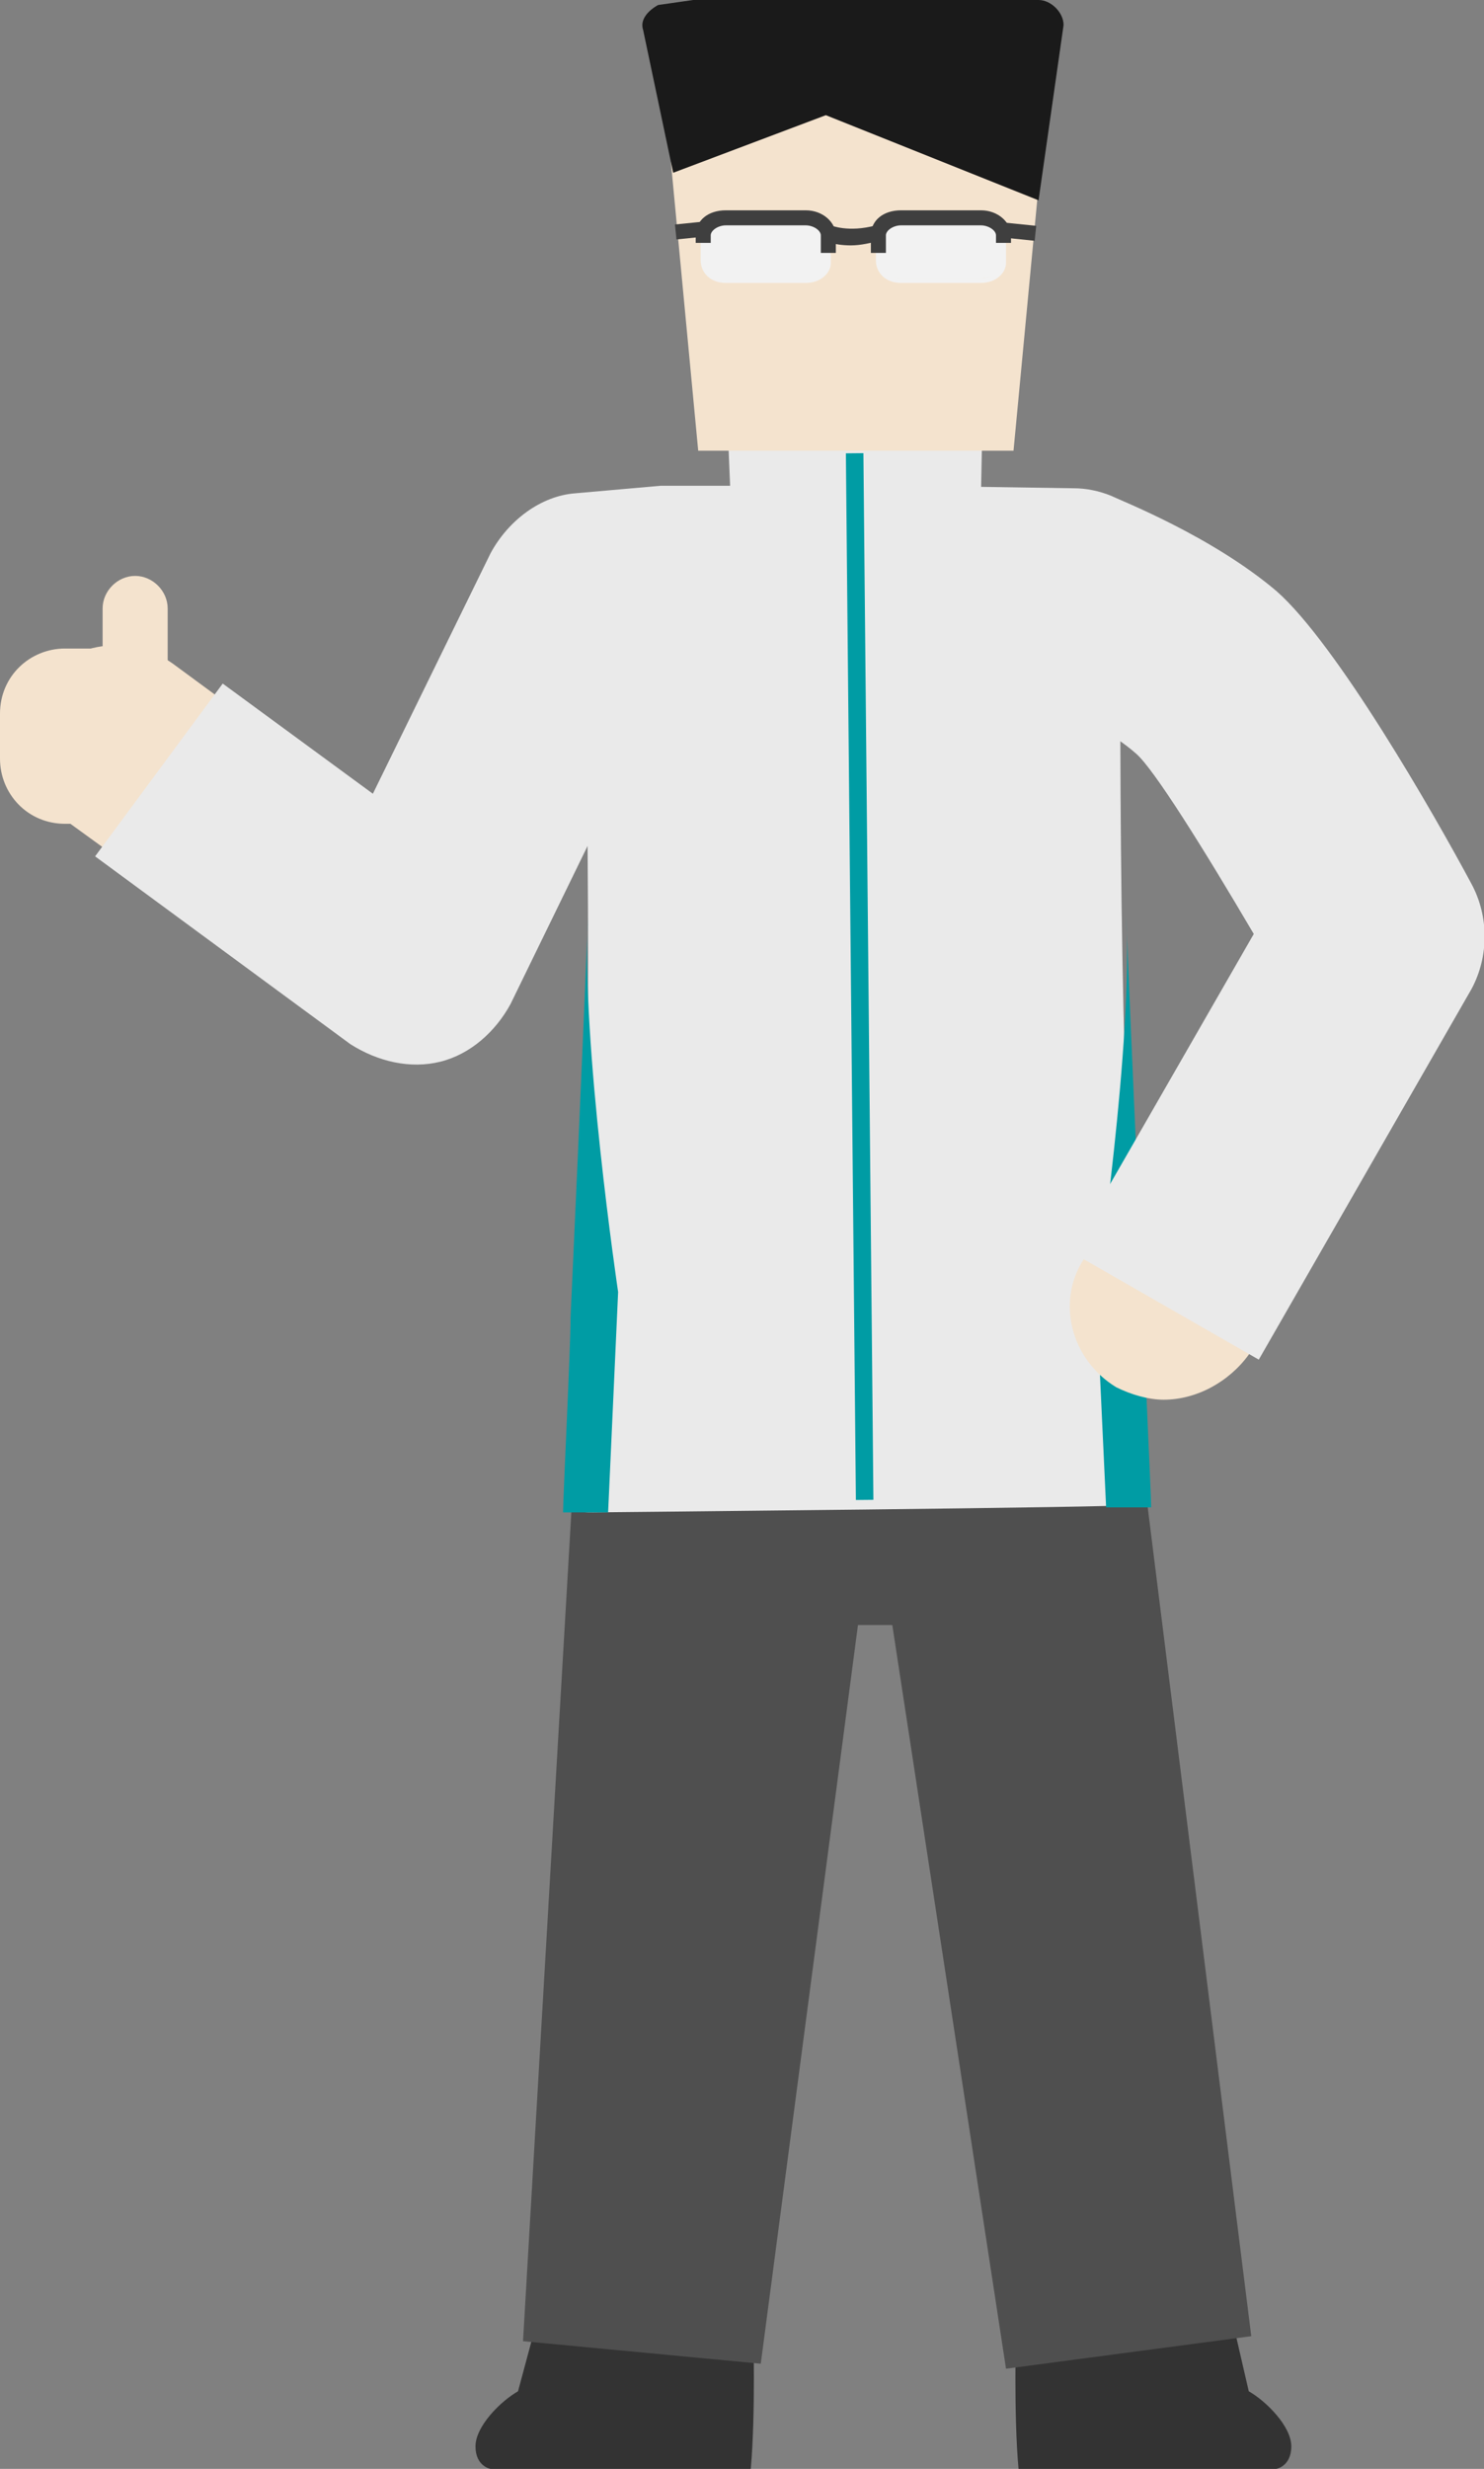 <?xml version="1.0" encoding="utf-8"?>
<!-- Generator: Adobe Illustrator 27.3.1, SVG Export Plug-In . SVG Version: 6.00 Build 0)  -->
<svg version="1.1" id="レイヤー_1" xmlns="http://www.w3.org/2000/svg" xmlns:xlink="http://www.w3.org/1999/xlink" x="0px"
	 y="0px" width="59.3px" height="98.6px" viewBox="0 0 59.3 98.6" style="enable-background:new 0 0 59.3 98.6;"
	 xml:space="preserve">
<rect x="0" y="0" width="59.3" height="98.6" fill="#808080" stroke="none"/>
<style type="text/css">
	.st0{fill:#333333;}
	.st1{fill:#4F4F4F;}
	.st2{fill:#EAEAEA;}
	.st3{fill:#009CA4;}
	.st4{fill:#F4E3CE;}
	.st5{fill:#1A1A1A;}
	.st6{fill:#F2F2F2;}
	.st7{fill:#3F3F3F;}
</style>
<g>
	<g>
		<path class="st0" d="M40.6,93c0,0-0.1,3.4,0.1,5.6h10.3c0,0,0.6-0.1,0.6-0.9s-1-1.8-1.7-2.2l-0.6-2.6L40.6,93z"/>
	</g>
	<g>
		<path class="st0" d="M30.1,93c0,0,0.1,3.4-0.1,5.6H19.6c0,0-0.6-0.1-0.6-0.9s1-1.8,1.7-2.2l0.7-2.6L30.1,93z"/>
	</g>
	<g>
		<polygon class="st1" points="35.1,58.7 30.4,94.4 20.9,93.5 23,57.5 35.1,58.7 		"/>
	</g>
	<g>
		<polygon class="st1" points="40.2,94.6 34.6,58 45.4,56.5 50,93.3 40.2,94.6 		"/>
	</g>
	<g>
		<path class="st1" d="M37.7,64.9h-4.9c-0.9,0-1.6-0.7-1.6-1.6v-3c0-0.9,0.7-1.6,1.6-1.6h4.9c0.9,0,1.6,0.7,1.6,1.6v3
			C39.3,64.2,38.6,64.9,37.7,64.9z"/>
	</g>
	<g>
		<path class="st2" d="M23.7,60.4c-0.3,0-0.5,0-0.5-0.1c0,0,0-0.1,0-0.1l0-0.2c0-1.2,0-3.3,0-4.6c0.4-11.3,0.4-22.8,0-34.1
			c0,0,21.6-0.2,21.6-0.2c-0.1,11.3,0,22.8,0.7,34.1c0,0.8,0.1,2.9,0.1,3.7c0,0.2,0,0.7,0,0.9c0,0,0,0.2,0,0.2s0,0.1,0,0.1
			c0,0,0,0,0,0c0,0-0.2,0-0.4,0C45.3,60.2,23.7,60.4,23.7,60.4L23.7,60.4z"/>
	</g>
	<g>
		<path class="st3" d="M22.5,60.4h1.8l0.4-8.8c0,0-1.5-10.1-1.2-15c0,0-0.3,7.3-0.7,16C22.8,53.8,22.5,59.8,22.5,60.4z"/>
	</g>
	<g>
		<path class="st3" d="M46,60.2h-1.8l-0.4-8.6c0,0,1.5-10.1,1.2-15c0,0,0.3,7.3,0.7,16C45.7,53.7,46,59.7,46,60.2z"/>
	</g>
	<g>
		<path class="st4" d="M46.5,55.9c-0.6,0-1.3-0.2-1.9-0.5c-1.8-1.1-2.4-3.4-1.3-5.1l7.5-12.8l-5.4-8l-1.7-1.3l-7.5-0.7l-9.1,0
			L26,27.5l-6,12.4c-0.5,1-1.4,1.7-2.5,2c-1.1,0.3-2.2,0-3.1-0.6L2.4,32.6c-1.7-1.2-2-3.6-0.8-5.3c1.2-1.7,3.6-2,5.3-0.8l8.3,6.1
			l5-10.2c0.6-1.2,1.7-2,3-2.1l3.4-0.3c0.1,0,0.3,0,0.4,0l9.5,0c0.1,0,0.2,0,0.3,0l8.8,0.8c0.7,0.1,1.4,0.3,1.9,0.8l3.1,2.3
			c0.3,0.2,0.6,0.6,0.8,0.9l7.1,10.5c0.8,1.2,0.9,2.8,0.1,4l-8.7,14.8C49.1,55.2,47.8,55.9,46.5,55.9z"/>
	</g>
	<g>
		<path class="st2" d="M50.3,54.3L42.8,50l7.3-12.7c-2-3.4-4-6.6-4.7-7.2c-0.9-0.8-2.4-1.6-3.4-2L36.3,28l-9.2,0L26.3,28l-5.9,12.1
			c-0.6,1.1-1.6,2-2.8,2.3c-1.2,0.3-2.5,0-3.6-0.7L3.8,34.2l5.1-6.9l6,4.4l4.7-9.6c0.7-1.3,2-2.3,3.4-2.4l3.4-0.3c0.1,0,0.3,0,0.4,0
			l9.5,0l6.6,0.1c0.5,0,1,0.1,1.5,0.3c0.4,0.2,4,1.6,6.6,3.8c2.4,2.1,6.3,8.9,7.8,11.7c0.7,1.3,0.7,2.9,0,4.2L50.3,54.3z"/>
	</g>
	<g>
		<polygon class="st2" points="29,15.2 29.2,20 39.2,19.7 39.3,14.8 		"/>
	</g>
	<g>
		
			<rect x="34" y="18.1" transform="matrix(1 -9.569108e-03 9.569108e-03 1 -0.372 0.33)" class="st3" width="0.7" height="41.8"/>
	</g>
	<g>
		<polygon class="st4" points="40.5,18 27.9,18 26.3,1.1 42.1,1.1 		"/>
	</g>
	<g>
		<path class="st5" d="M25.7,1.2c-0.2-0.6,0.6-1,0.6-1l1.4-0.2L41.5,0c0.5,0,1,0.5,1,1l-1,7L33,4.6l-6.1,2.3L25.7,1.2z"/>
	</g>
	<g>
		<g>
			<path class="st6" d="M40.1,9.7v0.7c0,0.4-0.4,0.7-0.9,0.7H36c-0.5,0-0.9-0.3-0.9-0.7v-0.3l0.3-1.2h4.2L40.1,9.7z"/>
			<path class="st6" d="M39.2,11.3H36c-0.6,0-1-0.4-1-0.9l0-0.3l0.3-1.3h4.4l0.5,0.9v0.8C40.2,10.9,39.8,11.3,39.2,11.3z M35.3,10.2
				v0.3c0,0.3,0.3,0.6,0.7,0.6h3.2c0.4,0,0.7-0.2,0.7-0.6V9.7l-0.4-0.6h-4L35.3,10.2z"/>
		</g>
		<g>
			<path class="st7" d="M35.4,10.1h-0.6V9.4c0-0.6,0.5-1,1.2-1h3.2c0.7,0,1.2,0.5,1.2,1v0.3h-0.6V9.4c0-0.2-0.3-0.4-0.6-0.4H36
				c-0.3,0-0.6,0.2-0.6,0.4V10.1z"/>
		</g>
		<g>
			<path class="st6" d="M28.1,9.7v0.7c0,0.4,0.4,0.7,0.9,0.7h3.2c0.5,0,0.9-0.3,0.9-0.7v-0.3l-0.3-1.2h-4.2L28.1,9.7z"/>
			<path class="st6" d="M32.2,11.3H29c-0.6,0-1-0.4-1-0.9V9.7l0.5-0.9h4.4l0.3,1.4v0.3C33.2,10.9,32.8,11.3,32.2,11.3z M28.3,9.7
				v0.7c0,0.3,0.3,0.6,0.7,0.6h3.2c0.4,0,0.7-0.2,0.7-0.6v-0.3l-0.3-1.1h-4L28.3,9.7z"/>
		</g>
		<g>
			<path class="st7" d="M33.4,10.1h-0.6V9.4c0-0.2-0.3-0.4-0.6-0.4H29c-0.3,0-0.6,0.2-0.6,0.4v0.3h-0.6V9.4c0-0.6,0.5-1,1.2-1h3.2
				c0.7,0,1.2,0.5,1.2,1V10.1z"/>
		</g>
		<g>
			<path class="st7" d="M34,9.8c-0.7,0-1.1-0.2-1.1-0.2L33.2,9c0,0,0.7,0.3,1.8,0l0.2,0.6C34.8,9.7,34.4,9.8,34,9.8z"/>
		</g>
		<g>
			<rect x="40.4" y="8.6" transform="matrix(0.102 -0.995 0.995 0.102 27.374 48.805)" class="st7" width="0.6" height="1.3"/>
		</g>
		<g>
			<rect x="27" y="8.9" transform="matrix(0.995 -0.101 0.101 0.995 -0.793 2.837)" class="st7" width="1.3" height="0.6"/>
		</g>
	</g>
	<g>
		<path class="st4" d="M5.4,29c-0.7,0-1.3-0.6-1.3-1.3v-3.4c0-0.7,0.6-1.3,1.3-1.3s1.3,0.6,1.3,1.3v3.4C6.6,28.4,6.1,29,5.4,29z"/>
	</g>
	<g>
		<path class="st4" d="M3.2,32.9H2.6c-1.5,0-2.6-1.2-2.6-2.6v-1.8c0-1.5,1.2-2.6,2.6-2.6h1.5c0.9,0,1.7,0.5,2.2,1.2
			c0.5,0.8,0.5,1.7,0.1,2.5l-0.9,1.8C5.2,32.4,4.2,32.9,3.2,32.9z"/>
	</g>
</g>
</svg>
